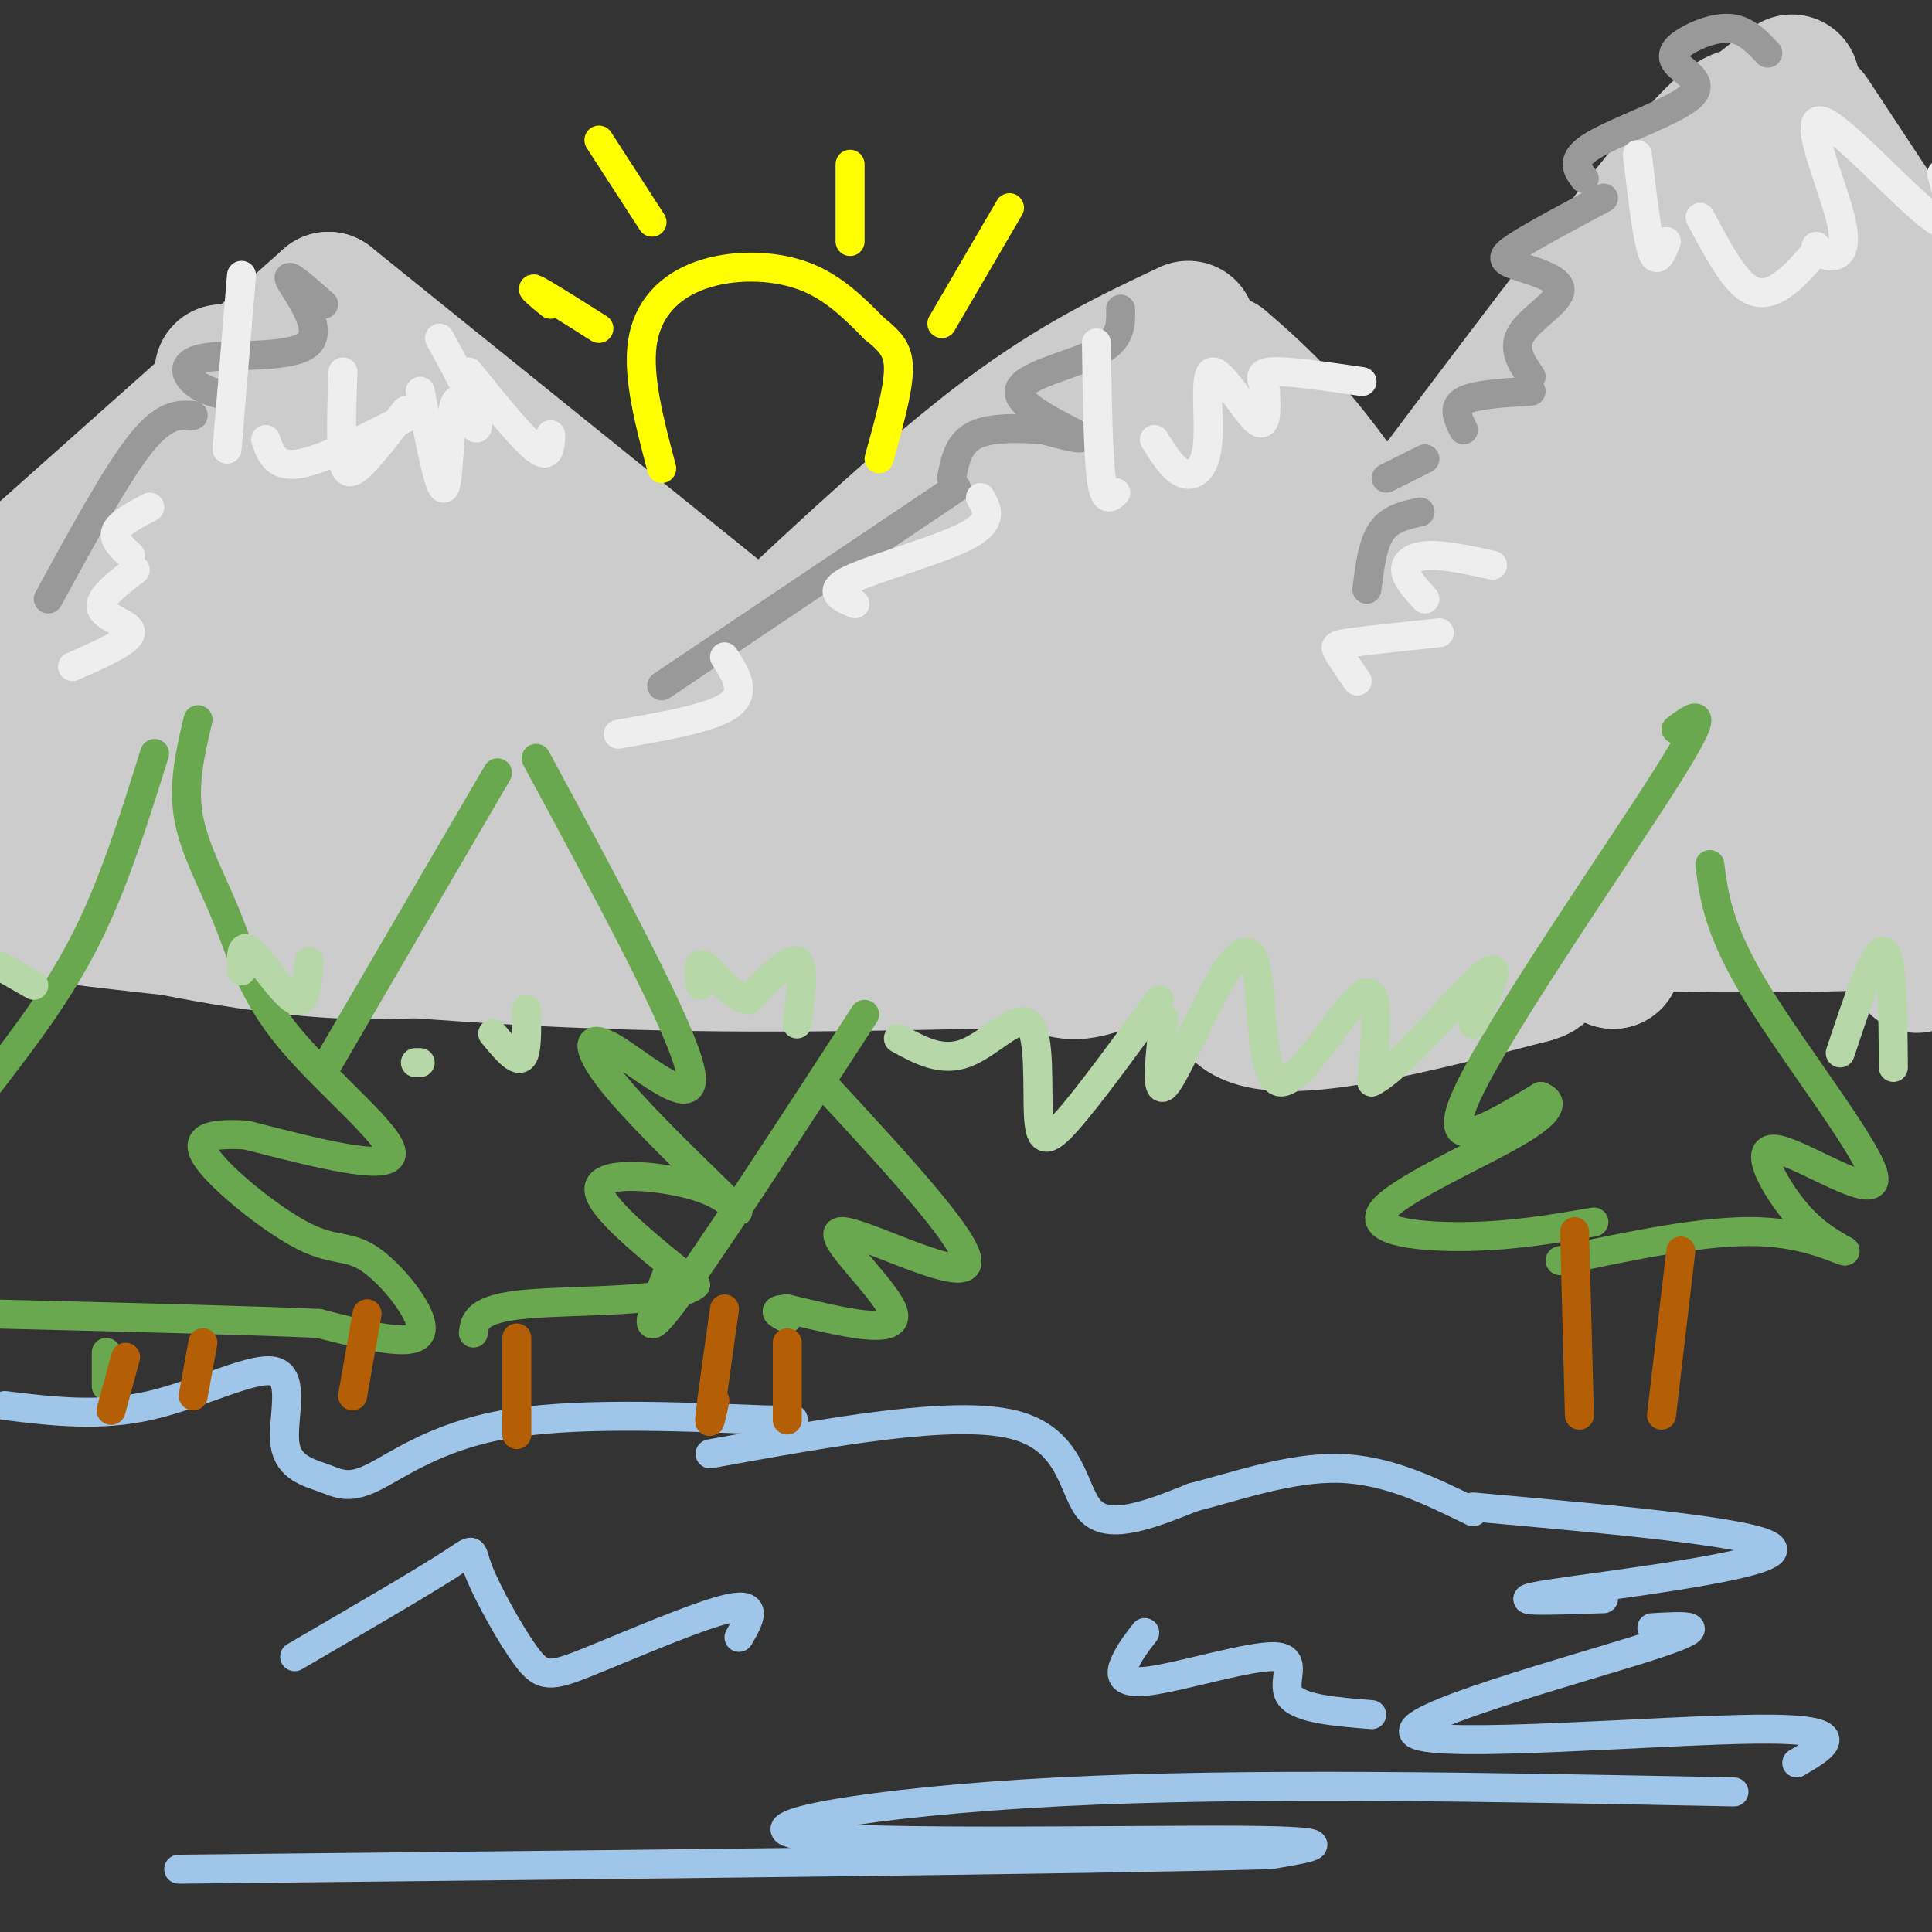 <svg viewBox='0 0 400 400' version='1.1' xmlns='http://www.w3.org/2000/svg' xmlns:xlink='http://www.w3.org/1999/xlink'><rect x="0" y="0" width="400" height="400" fill="#333333" stroke="none"/><g fill='none' stroke='rgb(204,204,204)' stroke-width='28' stroke-linecap='round' stroke-linejoin='round'><path d='M156,133c0.000,0.000 -88.000,-71.000 -88,-71'/><path d='M68,62c0.000,0.000 -73.000,65.000 -73,65'/><path d='M46,77c34.778,19.489 69.556,38.978 87,49c17.444,10.022 17.556,10.578 22,16c4.444,5.422 13.222,15.711 22,26'/><path d='M177,168c9.369,9.190 21.792,19.167 11,10c-10.792,-9.167 -44.798,-37.476 -66,-54c-21.202,-16.524 -29.601,-21.262 -38,-26'/><path d='M84,98c-8.940,-6.905 -12.292,-11.167 -14,-11c-1.708,0.167 -1.774,4.762 -14,16c-12.226,11.238 -36.613,29.119 -61,47'/><path d='M18,143c21.005,-15.112 42.010,-30.223 50,-37c7.990,-6.777 2.967,-5.219 5,1c2.033,6.219 11.124,17.097 32,33c20.876,15.903 53.536,36.829 61,41c7.464,4.171 -10.268,-8.415 -28,-21'/><path d='M138,160c-7.413,-6.627 -11.946,-12.694 -27,-18c-15.054,-5.306 -40.630,-9.852 -62,-3c-21.370,6.852 -38.534,25.100 -43,31c-4.466,5.900 3.767,-0.550 12,-7'/><path d='M18,163c13.620,-8.829 41.669,-27.402 60,-27c18.331,0.402 26.944,19.778 38,30c11.056,10.222 24.553,11.291 25,8c0.447,-3.291 -12.158,-10.940 -27,-14c-14.842,-3.060 -31.921,-1.530 -49,0'/><path d='M65,160c-9.831,1.575 -9.910,5.512 -17,7c-7.090,1.488 -21.193,0.526 -30,2c-8.807,1.474 -12.319,5.385 13,7c25.319,1.615 79.471,0.935 104,1c24.529,0.065 19.437,0.876 22,4c2.563,3.124 12.782,8.562 23,14'/><path d='M180,195c4.656,3.174 4.794,4.110 2,2c-2.794,-2.110 -8.522,-7.267 -15,-10c-6.478,-2.733 -13.706,-3.044 -28,0c-14.294,3.044 -35.656,9.441 -58,10c-22.344,0.559 -45.672,-4.721 -69,-10'/><path d='M12,187c-17.845,-1.905 -27.958,-1.667 -10,1c17.958,2.667 63.988,7.762 102,10c38.012,2.238 68.006,1.619 98,1'/><path d='M202,199c16.167,-0.167 7.583,-1.083 -1,-2'/><path d='M158,134c17.667,-16.500 35.333,-33.000 50,-44c14.667,-11.000 26.333,-16.500 38,-22'/><path d='M253,75c8.250,7.167 16.500,14.333 30,35c13.500,20.667 32.250,54.833 51,89'/><path d='M334,199c-7.274,-6.167 -50.958,-66.083 -68,-96c-17.042,-29.917 -7.440,-29.833 -18,-19c-10.560,10.833 -41.280,32.417 -72,54'/><path d='M176,138c-14.041,12.225 -13.144,15.787 -15,20c-1.856,4.213 -6.467,9.078 10,-3c16.467,-12.078 54.010,-41.098 72,-50c17.990,-8.902 16.426,2.314 17,9c0.574,6.686 3.287,8.843 6,11'/><path d='M266,125c13.067,18.333 42.733,58.667 45,65c2.267,6.333 -22.867,-21.333 -48,-49'/><path d='M263,141c-10.102,-8.349 -11.357,-4.722 -9,-7c2.357,-2.278 8.327,-10.459 -10,2c-18.327,12.459 -60.951,45.560 -66,47c-5.049,1.440 27.475,-28.780 60,-59'/><path d='M238,124c10.974,-8.743 8.407,-1.100 8,0c-0.407,1.100 1.344,-4.344 16,13c14.656,17.344 42.215,57.477 46,65c3.785,7.523 -16.204,-17.565 -33,-28c-16.796,-10.435 -30.398,-6.218 -44,-2'/><path d='M231,172c-12.827,1.076 -22.895,4.766 -19,6c3.895,1.234 21.754,0.012 33,-4c11.246,-4.012 15.878,-10.812 16,-15c0.122,-4.188 -4.266,-5.762 -10,-6c-5.734,-0.238 -12.813,0.859 -18,2c-5.187,1.141 -8.482,2.326 -12,6c-3.518,3.674 -7.259,9.837 -11,16'/><path d='M210,177c-3.900,5.687 -8.148,11.906 6,6c14.148,-5.906 46.694,-23.936 52,-19c5.306,4.936 -16.627,32.839 -13,43c3.627,10.161 32.813,2.581 62,-5'/><path d='M317,202c7.232,-1.790 -5.686,-3.764 -32,-6c-26.314,-2.236 -66.022,-4.733 -79,-4c-12.978,0.733 0.775,4.697 8,7c7.225,2.303 7.921,2.944 14,1c6.079,-1.944 17.539,-6.472 29,-11'/><path d='M257,189c5.833,-1.833 5.917,-0.917 6,0'/><path d='M290,111c22.000,-29.250 44.000,-58.500 56,-73c12.000,-14.500 14.000,-14.250 16,-14'/><path d='M362,24c4.167,-3.500 6.583,-5.250 9,-7'/><path d='M375,24c0.000,0.000 31.000,47.000 31,47'/><path d='M373,38c-5.333,1.400 -10.667,2.800 -25,23c-14.333,20.200 -37.667,59.200 -43,70c-5.333,10.800 7.333,-6.600 20,-24'/><path d='M325,107c4.926,-6.007 7.240,-9.024 17,-15c9.760,-5.976 26.967,-14.911 35,-20c8.033,-5.089 6.894,-6.332 4,-10c-2.894,-3.668 -7.541,-9.762 -10,-9c-2.459,0.762 -2.729,8.381 -3,16'/><path d='M368,69c2.784,5.575 11.244,11.512 16,18c4.756,6.488 5.808,13.526 6,22c0.192,8.474 -0.474,18.385 -2,30c-1.526,11.615 -3.911,24.935 -6,15c-2.089,-9.935 -3.883,-43.124 -3,-58c0.883,-14.876 4.441,-11.438 8,-8'/><path d='M387,88c1.462,-2.073 1.118,-3.254 2,-3c0.882,0.254 2.989,1.944 6,13c3.011,11.056 6.926,31.476 5,27c-1.926,-4.476 -9.693,-33.850 -20,-36c-10.307,-2.150 -23.153,22.925 -36,48'/><path d='M344,137c-8.583,12.480 -12.039,19.678 -8,9c4.039,-10.678 15.574,-39.234 8,-38c-7.574,1.234 -34.257,32.259 -43,45c-8.743,12.741 0.454,7.200 7,3c6.546,-4.200 10.442,-7.057 18,-10c7.558,-2.943 18.779,-5.971 30,-9'/><path d='M356,137c7.491,-1.768 11.219,-1.689 18,1c6.781,2.689 16.615,7.989 7,12c-9.615,4.011 -38.680,6.735 -42,10c-3.320,3.265 19.106,7.071 30,11c10.894,3.929 10.255,7.980 9,9c-1.255,1.020 -3.128,-0.990 -5,-3'/><path d='M373,177c-4.715,-0.644 -14.001,-0.753 -22,1c-7.999,1.753 -14.710,5.367 -19,8c-4.290,2.633 -6.160,4.283 6,5c12.160,0.717 38.351,0.501 49,0c10.649,-0.501 5.757,-1.286 3,-5c-2.757,-3.714 -3.378,-10.357 -4,-17'/><path d='M386,169c-0.560,-8.098 0.041,-19.844 2,-22c1.959,-2.156 5.278,5.278 7,8c1.722,2.722 1.848,0.733 2,10c0.152,9.267 0.329,29.791 0,34c-0.329,4.209 -1.165,-7.895 -2,-20'/></g>
<g fill='none' stroke='rgb(153,153,153)' stroke-width='6' stroke-linecap='round' stroke-linejoin='round'><path d='M366,11c-2.097,-2.226 -4.193,-4.453 -7,-5c-2.807,-0.547 -6.324,0.585 -9,2c-2.676,1.415 -4.511,3.111 -3,5c1.511,1.889 6.368,3.970 3,7c-3.368,3.030 -14.962,7.009 -20,10c-5.038,2.991 -3.519,4.996 -2,7'/><path d='M332,41c-7.268,3.868 -14.536,7.735 -18,10c-3.464,2.265 -3.124,2.927 0,4c3.124,1.073 9.033,2.558 9,5c-0.033,2.442 -6.010,5.841 -8,9c-1.990,3.159 0.005,6.080 2,9'/><path d='M317,81c-5.833,0.333 -11.667,0.667 -14,2c-2.333,1.333 -1.167,3.667 0,6'/><path d='M295,95c0.000,0.000 -8.000,4.000 -8,4'/><path d='M294,106c-3.083,0.667 -6.167,1.333 -8,4c-1.833,2.667 -2.417,7.333 -3,12'/><path d='M232,64c0.095,3.173 0.190,6.345 -5,9c-5.190,2.655 -15.667,4.792 -16,8c-0.333,3.208 9.476,7.488 12,9c2.524,1.512 -2.238,0.256 -7,-1'/><path d='M216,89c-3.978,-0.333 -10.422,-0.667 -14,1c-3.578,1.667 -4.289,5.333 -5,9'/><path d='M198,101c0.000,0.000 -61.000,41.000 -61,41'/><path d='M67,63c-4.013,-3.530 -8.026,-7.059 -7,-5c1.026,2.059 7.089,9.707 4,13c-3.089,3.293 -15.332,2.233 -21,3c-5.668,0.767 -4.762,3.362 -3,5c1.762,1.638 4.381,2.319 7,3'/><path d='M40,86c-3.000,-0.167 -6.000,-0.333 -11,6c-5.000,6.333 -12.000,19.167 -19,32'/></g>
<g fill='none' stroke='rgb(238,238,238)' stroke-width='6' stroke-linecap='round' stroke-linejoin='round'><path d='M50,57c0.000,0.000 -3.000,36.000 -3,36'/><path d='M71,77c-0.244,7.244 -0.489,14.489 0,18c0.489,3.511 1.711,3.289 4,1c2.289,-2.289 5.644,-6.644 9,-11'/><path d='M87,81c1.997,10.509 3.994,21.018 5,20c1.006,-1.018 1.022,-13.561 2,-17c0.978,-3.439 2.917,2.228 4,4c1.083,1.772 1.309,-0.351 0,-4c-1.309,-3.649 -4.155,-8.825 -7,-14'/><path d='M55,91c1.000,2.917 2.000,5.833 7,5c5.000,-0.833 14.000,-5.417 23,-10'/><path d='M97,77c5.583,6.917 11.167,13.833 14,16c2.833,2.167 2.917,-0.417 3,-3'/><path d='M227,71c0.167,11.417 0.333,22.833 1,28c0.667,5.167 1.833,4.083 3,3'/><path d='M239,91c1.931,3.094 3.863,6.188 6,7c2.137,0.812 4.480,-0.659 5,-6c0.520,-5.341 -0.783,-14.553 1,-15c1.783,-0.447 6.652,7.872 9,10c2.348,2.128 2.174,-1.936 2,-6'/><path d='M262,81c-0.311,-1.911 -2.089,-3.689 1,-4c3.089,-0.311 11.044,0.844 19,2'/><path d='M339,32c1.000,8.500 2.000,17.000 3,20c1.000,3.000 2.000,0.500 3,-2'/><path d='M352,45c3.067,5.756 6.133,11.511 9,14c2.867,2.489 5.533,1.711 8,0c2.467,-1.711 4.733,-4.356 7,-7'/><path d='M376,51c0.740,0.971 1.480,1.943 3,2c1.520,0.057 3.820,-0.799 2,-8c-1.820,-7.201 -7.759,-20.746 -4,-20c3.759,0.746 17.217,15.785 23,20c5.783,4.215 3.892,-2.392 2,-9'/></g>
<g fill='none' stroke='rgb(255,255,0)' stroke-width='6' stroke-linecap='round' stroke-linejoin='round'><path d='M137,97c-2.512,-9.470 -5.024,-18.940 -4,-26c1.024,-7.060 5.583,-11.708 12,-14c6.417,-2.292 14.690,-2.226 21,0c6.310,2.226 10.655,6.613 15,11'/><path d='M181,68c3.622,2.911 5.178,4.689 5,9c-0.178,4.311 -2.089,11.156 -4,18'/><path d='M195,67c0.000,0.000 14.000,-24.000 14,-24'/><path d='M176,50c0.000,0.000 0.000,-16.000 0,-16'/><path d='M135,46c0.000,0.000 -11.000,-17.000 -11,-17'/><path d='M124,68c-5.667,-3.583 -11.333,-7.167 -13,-8c-1.667,-0.833 0.667,1.083 3,3'/></g>
<g fill='none' stroke='rgb(106,168,79)' stroke-width='6' stroke-linecap='round' stroke-linejoin='round'><path d='M32,156c-4.167,13.333 -8.333,26.667 -14,38c-5.667,11.333 -12.833,20.667 -20,30'/><path d='M41,149c-1.573,6.635 -3.145,13.270 -2,20c1.145,6.730 5.008,13.557 8,21c2.992,7.443 5.113,15.504 13,25c7.887,9.496 21.539,20.427 21,24c-0.539,3.573 -15.270,-0.214 -30,-4'/><path d='M51,235c-7.500,-0.442 -11.250,0.453 -8,5c3.250,4.547 13.500,12.744 20,16c6.500,3.256 9.250,1.569 14,5c4.750,3.431 11.500,11.980 10,15c-1.500,3.020 -11.250,0.510 -21,-2'/><path d='M66,274c-15.000,-0.667 -42.000,-1.333 -69,-2'/><path d='M22,280c0.000,0.000 0.000,7.000 0,7'/><path d='M103,160c0.000,0.000 -35.000,60.000 -35,60'/><path d='M111,157c15.167,28.071 30.333,56.143 32,65c1.667,8.857 -10.167,-1.500 -16,-5c-5.833,-3.500 -5.667,-0.143 -1,6c4.667,6.143 13.833,15.071 23,24'/><path d='M149,247c4.493,4.648 4.225,4.266 3,3c-1.225,-1.266 -3.407,-3.418 -10,-5c-6.593,-1.582 -17.598,-2.595 -18,1c-0.402,3.595 9.799,11.797 20,20'/><path d='M144,266c-4.178,3.733 -24.622,3.067 -35,4c-10.378,0.933 -10.689,3.467 -11,6'/><path d='M179,210c-16.583,25.500 -33.167,51.000 -40,60c-6.833,9.000 -3.917,1.500 -1,-6'/><path d='M171,225c15.655,16.940 31.310,33.881 29,37c-2.310,3.119 -22.583,-7.583 -26,-7c-3.417,0.583 10.024,12.452 11,17c0.976,4.548 -10.512,1.774 -22,-1'/><path d='M163,271c-3.667,0.167 -1.833,1.083 0,2'/><path d='M347,151c4.044,-2.978 8.089,-5.956 -2,10c-10.089,15.956 -34.311,50.844 -41,65c-6.689,14.156 4.156,7.578 15,1'/><path d='M319,227c2.802,1.086 2.308,3.301 -6,8c-8.308,4.699 -24.429,11.880 -27,16c-2.571,4.120 8.408,5.177 18,5c9.592,-0.177 17.796,-1.589 26,-3'/><path d='M354,179c0.896,6.845 1.793,13.691 10,27c8.207,13.309 23.726,33.083 24,38c0.274,4.917 -14.695,-5.022 -20,-6c-5.305,-0.978 -0.944,7.006 3,12c3.944,4.994 7.472,6.997 11,9'/><path d='M382,259c-0.467,0.244 -7.133,-3.644 -18,-4c-10.867,-0.356 -25.933,2.822 -41,6'/></g>
<g fill='none' stroke='rgb(159,197,232)' stroke-width='6' stroke-linecap='round' stroke-linejoin='round'><path d='M1,291c9.743,1.197 19.487,2.394 30,0c10.513,-2.394 21.797,-8.380 26,-7c4.203,1.380 1.325,10.127 2,15c0.675,4.873 4.903,5.873 8,7c3.097,1.127 5.065,2.380 10,0c4.935,-2.380 12.839,-8.394 27,-11c14.161,-2.606 34.581,-1.803 55,-1'/><path d='M159,294c9.167,-0.167 4.583,-0.083 0,0'/><path d='M147,301c25.289,-4.600 50.578,-9.200 63,-6c12.422,3.200 11.978,14.200 16,18c4.022,3.800 12.511,0.400 21,-3'/><path d='M247,310c8.689,-2.200 19.911,-6.200 30,-6c10.089,0.200 19.044,4.600 28,9'/><path d='M305,312c31.533,2.822 63.067,5.644 62,9c-1.067,3.356 -34.733,7.244 -46,9c-11.267,1.756 -0.133,1.378 11,1'/><path d='M342,337c7.071,-0.417 14.143,-0.833 -1,4c-15.143,4.833 -52.500,14.917 -48,18c4.500,3.083 50.857,-0.833 71,-1c20.143,-0.167 14.071,3.417 8,7'/><path d='M359,371c-50.500,-1.006 -101.000,-2.012 -140,0c-39.000,2.012 -66.500,7.042 -53,9c13.500,1.958 68.000,0.845 91,1c23.000,0.155 14.500,1.577 6,3'/><path d='M263,384c-36.667,1.000 -131.333,2.000 -226,3'/><path d='M61,343c13.104,-7.632 26.209,-15.263 32,-19c5.791,-3.737 4.270,-3.579 6,1c1.730,4.579 6.711,13.578 10,18c3.289,4.422 4.885,4.268 13,1c8.115,-3.268 22.747,-9.648 29,-11c6.253,-1.352 4.126,2.324 2,6'/><path d='M237,338c-1.466,1.874 -2.931,3.748 -4,6c-1.069,2.252 -1.740,4.882 5,4c6.740,-0.882 20.892,-5.276 26,-5c5.108,0.276 1.174,5.222 3,8c1.826,2.778 9.413,3.389 17,4'/></g>
<g fill='none' stroke='rgb(182,215,168)' stroke-width='6' stroke-linecap='round' stroke-linejoin='round'><path d='M186,215c4.488,2.475 8.976,4.951 14,3c5.024,-1.951 10.584,-8.327 13,-6c2.416,2.327 1.689,13.357 2,19c0.311,5.643 1.660,5.898 6,1c4.340,-4.898 11.670,-14.949 19,-25'/><path d='M241,211c-0.865,7.646 -1.729,15.291 0,14c1.729,-1.291 6.052,-11.520 10,-19c3.948,-7.480 7.522,-12.211 9,-6c1.478,6.211 0.859,23.365 5,24c4.141,0.635 13.040,-15.247 17,-18c3.960,-2.753 2.980,7.624 2,18'/><path d='M284,224c5.511,-2.533 18.289,-17.867 23,-22c4.711,-4.133 1.356,2.933 -2,10'/><path d='M381,218c3.583,-10.750 7.167,-21.500 9,-21c1.833,0.500 1.917,12.250 2,24'/><path d='M165,212c0.833,-6.083 1.667,-12.167 0,-13c-1.667,-0.833 -5.833,3.583 -10,8'/><path d='M155,207c-3.511,-0.489 -7.289,-5.711 -9,-7c-1.711,-1.289 -1.356,1.356 -1,4'/><path d='M109,209c0.083,4.583 0.167,9.167 -1,10c-1.167,0.833 -3.583,-2.083 -6,-5'/><path d='M87,220c0.000,0.000 -1.000,0.000 -1,0'/><path d='M64,199c-0.311,4.578 -0.622,9.156 -3,8c-2.378,-1.156 -6.822,-8.044 -9,-10c-2.178,-1.956 -2.089,1.022 -2,4'/><path d='M0,200c0.000,0.000 7.000,4.000 7,4'/></g>
<g fill='none' stroke='rgb(180,95,6)' stroke-width='6' stroke-linecap='round' stroke-linejoin='round'><path d='M326,255c0.000,0.000 1.000,38.000 1,38'/><path d='M348,259c0.000,0.000 -4.000,34.000 -4,34'/><path d='M150,271c-1.333,9.417 -2.667,18.833 -3,22c-0.333,3.167 0.333,0.083 1,-3'/><path d='M163,278c0.000,0.000 0.000,16.000 0,16'/><path d='M76,272c0.000,0.000 -3.000,17.000 -3,17'/><path d='M107,277c0.000,0.000 0.000,20.000 0,20'/><path d='M42,278c0.000,0.000 -2.000,11.000 -2,11'/><path d='M26,281c0.000,0.000 -3.000,11.000 -3,11'/></g>
<g fill='none' stroke='rgb(238,238,238)' stroke-width='6' stroke-linecap='round' stroke-linejoin='round'><path d='M309,117c-4.844,-1.044 -9.689,-2.089 -13,-2c-3.311,0.089 -5.089,1.311 -5,3c0.089,1.689 2.044,3.844 4,6'/><path d='M298,131c-7.178,0.756 -14.356,1.511 -18,2c-3.644,0.489 -3.756,0.711 -3,2c0.756,1.289 2.378,3.644 4,6'/><path d='M203,103c1.422,2.489 2.844,4.978 -3,8c-5.844,3.022 -18.956,6.578 -24,9c-5.044,2.422 -2.022,3.711 1,5'/><path d='M150,136c2.333,3.667 4.667,7.333 1,10c-3.667,2.667 -13.333,4.333 -23,6'/><path d='M31,105c-3.167,1.667 -6.333,3.333 -7,5c-0.667,1.667 1.167,3.333 3,5'/><path d='M28,118c-3.889,2.978 -7.778,5.956 -7,8c0.778,2.044 6.222,3.156 6,5c-0.222,1.844 -6.111,4.422 -12,7'/></g>
</svg>